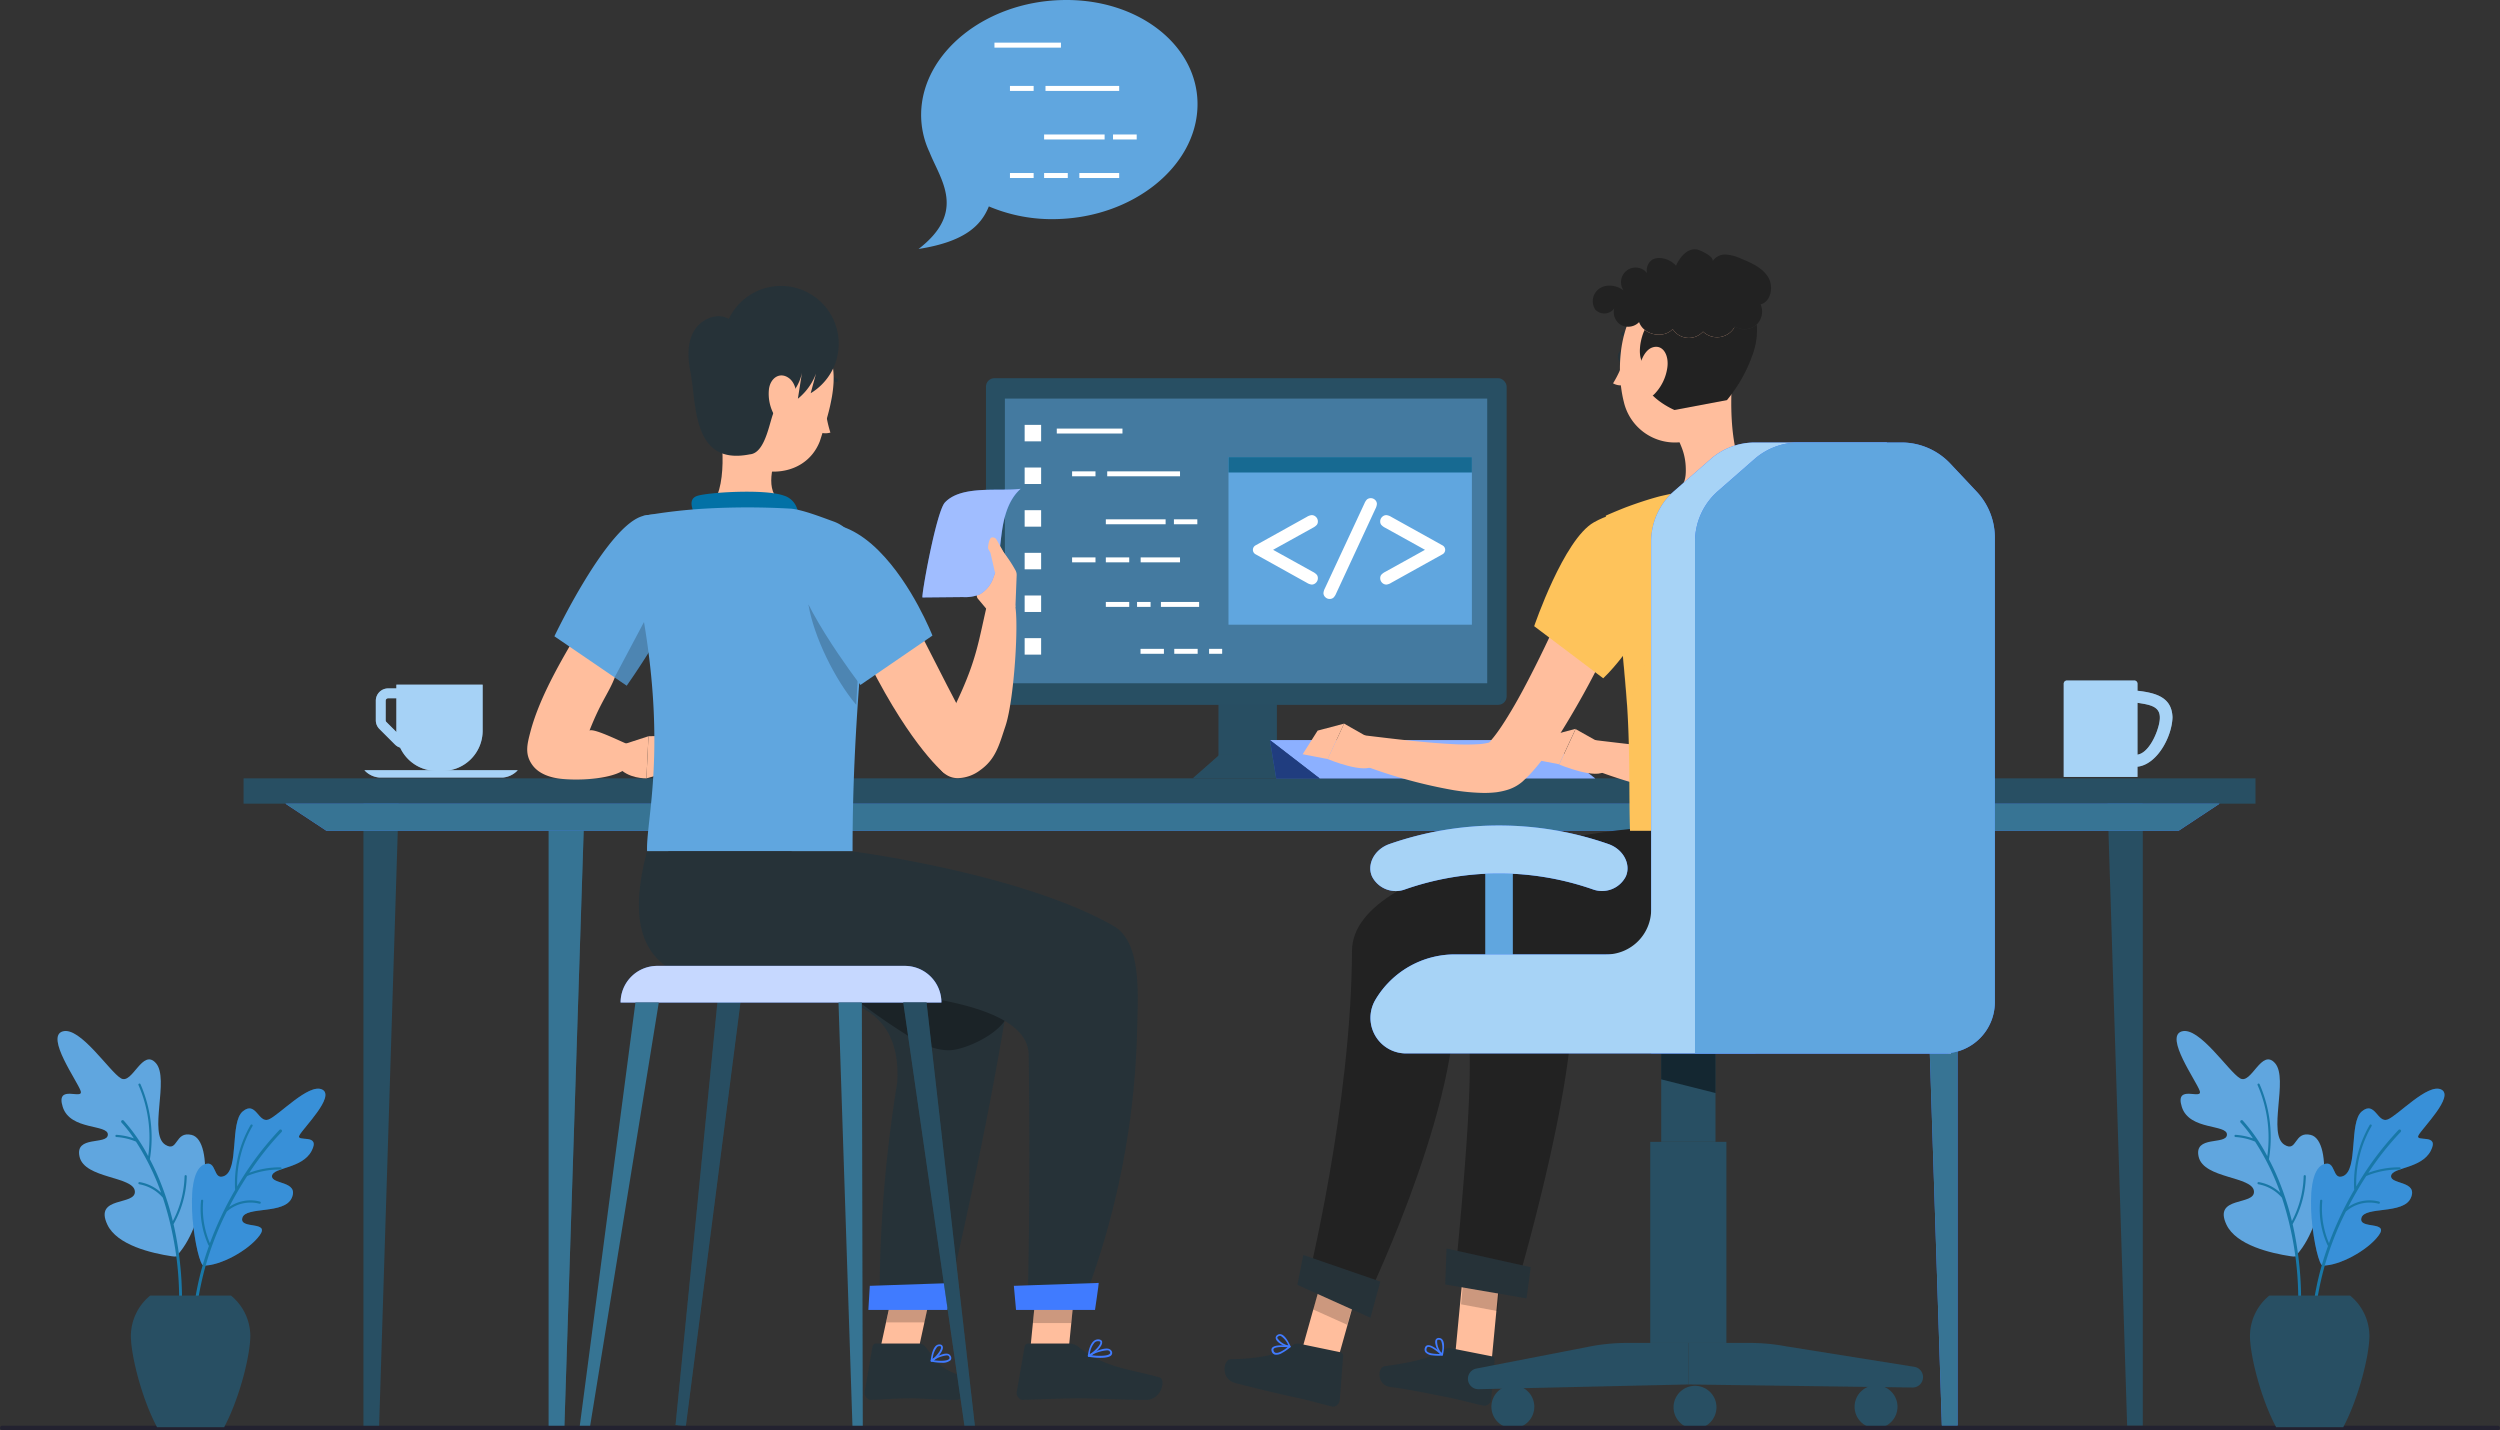 <svg xmlns="http://www.w3.org/2000/svg" width="571" height="326.631" viewBox="0 0 571 326.631">
  <rect x="0" y="0" width="571" height="326.631" fill="#333333" stroke="none"/>
  <g id="IT_Service_Cambodia_ic_11" transform="translate(-196 -5393.613)">
    <g id="Hire_BlackBerry_about" transform="translate(-15 1979.244)">
      <g id="Group_302772" data-name="Group 302772" transform="translate(217.722 3278.14)">
        <g id="Background_Complete" data-name="Background Complete" transform="translate(336.54 448.113)">
          <g id="Group_302637" data-name="Group 302637" transform="translate(0 0)">
            <rect id="Rectangle_162676" data-name="Rectangle 162676" width="31.486" height="0.282" transform="translate(0 0)" fill="#e0e0e0"/>
          </g>
        </g>
        <g id="Desk" transform="translate(48.912 314.006)">
          <g id="Group_302674" data-name="Group 302674">
            <g id="Group">
              <rect id="Rectangle_162710" data-name="Rectangle 162710" width="459.522" height="5.782" fill="#284f63"/>
              <path id="Path_134698" data-name="Path 134698" d="M70.839,276.8V420.614h3.585L78.933,276.8Z" transform="translate(-43.468 -272.652)" fill="#284f63"/>
              <g id="Group_302671" data-name="Group 302671" transform="translate(69.691 8.658)">
                <path id="Path_134699" data-name="Path 134699" d="M108.379,280.8V420.1h3.585l4.509-139.3Z" transform="translate(-108.379 -280.8)" fill="#377494"/>
                <path id="Path_134700" data-name="Path 134700" d="M108.379,280.8V420.1h3.585l4.509-139.3Z" transform="translate(-108.379 -280.8)" fill="#377494" opacity="0.5"/>
              </g>
              <path id="Path_134701" data-name="Path 134701" d="M432.259,276.8V420.508h-3.573L424.165,276.8Z" transform="translate(1.522 -272.652)" fill="#284f63"/>
              <g id="Group_302672" data-name="Group 302672" transform="translate(383.378 8.658)">
                <path id="Path_134702" data-name="Path 134702" d="M394.729,280.8V420h-3.585l-4.509-139.2Z" transform="translate(-386.635 -280.8)" fill="#407bff"/>
                <path id="Path_134703" data-name="Path 134703" d="M394.729,280.8V420h-3.585l-4.509-139.2Z" transform="translate(-386.635 -280.8)" fill="#377494"/>
              </g>
              <g id="Group_302673" data-name="Group 302673" transform="translate(9.56 5.782)">
                <path id="Path_134704" data-name="Path 134704" d="M487.434,284.437H64.4l-9.357-6.188H496.791Z" transform="translate(-55.039 -278.25)" fill="#407bff"/>
                <path id="Path_134705" data-name="Path 134705" d="M487.434,284.437H64.4l-9.357-6.188H496.791Z" transform="translate(-55.039 -278.25)" fill="#377494"/>
              </g>
            </g>
          </g>
        </g>
        <g id="Beverages" transform="translate(76.512 291.664)">
          <g id="Group_302676" data-name="Group 302676" transform="translate(0 0.944)">
            <path id="Path_134706" data-name="Path 134706" d="M73.35,257.808v4.46a2.8,2.8,0,0,0,.823,1.991l3.578,3.577a2.777,2.777,0,0,0,1.158.685,9.171,9.171,0,0,0,8.32,5.318h1.339a9.18,9.18,0,0,0,9.181-9.18v-10.52h-19.7v.853H76.165A2.819,2.819,0,0,0,73.35,257.808Zm2.255,0a.562.562,0,0,1,.56-.561h1.883v7.412c0,.1.012.2.016.3l-2.3-2.294a.571.571,0,0,1-.163-.4Z" transform="translate(-70.748 -254.139)" fill="#a7d3f6"/>
            <path id="Path_134707" data-name="Path 134707" d="M73.35,257.808v4.46a2.8,2.8,0,0,0,.823,1.991l3.578,3.577a2.777,2.777,0,0,0,1.158.685,9.171,9.171,0,0,0,8.32,5.318h1.339a9.18,9.18,0,0,0,9.181-9.18v-10.52h-19.7v.853H76.165A2.819,2.819,0,0,0,73.35,257.808Zm2.255,0a.562.562,0,0,1,.56-.561h1.883v7.412c0,.1.012.2.016.3l-2.3-2.294a.571.571,0,0,1-.163-.4Z" transform="translate(-70.748 -254.139)" fill="#a7d3f6" opacity="0.5"/>
            <g id="Group_302675" data-name="Group 302675" transform="translate(0 19.539)">
              <path id="Path_134708" data-name="Path 134708" d="M102.719,273.139H74.379a5.2,5.2,0,0,1-3.337-1.668h35.014A5.2,5.2,0,0,1,102.719,273.139Z" transform="translate(-71.042 -271.471)" fill="#a7d3f6"/>
              <path id="Path_134709" data-name="Path 134709" d="M102.719,273.139H74.379a5.2,5.2,0,0,1-3.337-1.668h35.014A5.2,5.2,0,0,1,102.719,273.139Z" transform="translate(-71.042 -271.471)" fill="#a7d3f6" opacity="0.5"/>
            </g>
          </g>
          <g id="Group_302680" data-name="Group 302680" transform="translate(388.122)">
            <g id="Group_302678" data-name="Group 302678">
              <g id="Group_302677" data-name="Group 302677">
                <path id="Path_134710" data-name="Path 134710" d="M440.17,261.71c-.148-4.474-3.553-5.571-8-6.076V254a.711.711,0,0,0-.724-.7H416.08a.726.726,0,0,0-.754.694v21.32h16.842v-2.33C436.625,272.487,440.035,266.192,440.17,261.71Zm-8,8.52V258.391c3.269.483,5.528.929,5.047,4.2C436.83,265.2,434.779,269.844,432.168,270.23Z" transform="translate(-415.326 -253.302)" fill="#a7d3f6"/>
              </g>
            </g>
            <g id="Group_302679" data-name="Group 302679" opacity="0.5">
              <path id="Path_134711" data-name="Path 134711" d="M440.17,261.71c-.148-4.474-3.553-5.571-8-6.076V254a.711.711,0,0,0-.724-.7H416.08a.726.726,0,0,0-.754.694v21.32h16.842v-2.33C436.625,272.487,440.035,266.192,440.17,261.71Zm-8,8.52V258.391c3.269.483,5.528.929,5.047,4.2C436.83,265.2,434.779,269.844,432.168,270.23Z" transform="translate(-415.326 -253.302)" fill="#a7d3f6"/>
            </g>
          </g>
        </g>
        <g id="PC" transform="translate(218.472 222.606)">
          <g id="Group_302708" data-name="Group 302708">
            <g id="Group_302683" data-name="Group 302683" transform="translate(47.25 63.905)">
              <g id="Group_302681" data-name="Group 302681" transform="translate(5.889)">
                <rect id="Rectangle_162711" data-name="Rectangle 162711" width="13.291" height="27.001" fill="#284f63"/>
                <rect id="Rectangle_162712" data-name="Rectangle 162712" width="13.291" height="27.001" fill="#284f63" opacity="0.5"/>
              </g>
              <g id="Group_302682" data-name="Group 302682" transform="translate(0 22.079)">
                <path id="Path_134712" data-name="Path 134712" d="M264.062,273.723H238.881l6.142-5.407h12.9Z" transform="translate(-238.881 -268.316)" fill="#284f63"/>
                <path id="Path_134713" data-name="Path 134713" d="M264.062,273.723H238.881l6.142-5.407h12.9Z" transform="translate(-238.881 -268.316)" fill="#284f63" opacity="0.5"/>
              </g>
            </g>
            <g id="Group_302687" data-name="Group 302687" transform="translate(64.846 82.648)">
              <g id="Group_302685" data-name="Group 302685">
                <g id="Group_302684" data-name="Group 302684">
                  <path id="Path_134714" data-name="Path 134714" d="M317.439,265.357h-62.95l11.375,8.775H328.8Z" transform="translate(-254.489 -265.357)" fill="#407bff"/>
                  <path id="Path_134715" data-name="Path 134715" d="M317.439,265.357h-62.95l11.375,8.775H328.8Z" transform="translate(-254.489 -265.357)" fill="#fff" opacity="0.4"/>
                </g>
              </g>
              <g id="Group_302686" data-name="Group 302686">
                <path id="Path_134716" data-name="Path 134716" d="M255.944,274.132l-1.454-8.775,11.375,8.775Z" transform="translate(-254.489 -265.357)" fill="#407bff"/>
                <path id="Path_134717" data-name="Path 134717" d="M255.944,274.132l-1.454-8.775,11.375,8.775Z" transform="translate(-254.489 -265.357)" opacity="0.5"/>
              </g>
            </g>
            <g id="Group_302688" data-name="Group 302688">
              <rect id="Rectangle_162713" data-name="Rectangle 162713" width="118.924" height="74.608" rx="1.928" fill="#284f63"/>
              <rect id="Rectangle_162714" data-name="Rectangle 162714" width="110.164" height="65.018" transform="translate(4.32 4.661)" fill="#60a6df" opacity="0.5"/>
            </g>
            <g id="Group_302691" data-name="Group 302691" transform="translate(55.394 18.035)">
              <g id="Group_302689" data-name="Group 302689">
                <rect id="Rectangle_162715" data-name="Rectangle 162715" width="55.59" height="38.27" fill="#60a6df"/>
                <rect id="Rectangle_162716" data-name="Rectangle 162716" width="55.59" height="3.506" fill="#176a92"/>
              </g>
              <g id="Group_302690" data-name="Group 302690" transform="translate(5.574 9.367)">
                <path id="Path_134718" data-name="Path 134718" d="M255.661,227.712l9.089,5.037a3.023,3.023,0,0,1,.91.684,1.24,1.24,0,0,1,.225.767,1.406,1.406,0,0,1-.424,1.02,1.34,1.34,0,0,1-.985.431,2.632,2.632,0,0,1-1.108-.41l-11.725-6.52a1.153,1.153,0,0,1,0-2.016l11.725-6.519a2.7,2.7,0,0,1,1.095-.4,1.367,1.367,0,0,1,1,.425,1.381,1.381,0,0,1,.424,1.012,1.24,1.24,0,0,1-.225.767,3,3,0,0,1-.91.684Z" transform="translate(-251.049 -215.913)" fill="#fff"/>
                <path id="Path_134719" data-name="Path 134719" d="M277.225,218.76l-8.992,19.381a2.824,2.824,0,0,1-.617.945,1.327,1.327,0,0,1-.862.287,1.364,1.364,0,0,1-.992-.411,1.269,1.269,0,0,1-.417-.93,2.9,2.9,0,0,1,.328-1.081l9.02-19.368a3,3,0,0,1,.6-.945,1.418,1.418,0,0,1,1.848.117,1.258,1.258,0,0,1,.411.923A2.876,2.876,0,0,1,277.225,218.76Z" transform="translate(-249.229 -216.351)" fill="#fff"/>
                <path id="Path_134720" data-name="Path 134720" d="M287.069,227.712l-9.089-5.037a2.987,2.987,0,0,1-.91-.684,1.24,1.24,0,0,1-.227-.767,1.382,1.382,0,0,1,.425-1.012,1.365,1.365,0,0,1,1-.425,2.706,2.706,0,0,1,1.095.4l11.725,6.519a1.153,1.153,0,0,1,0,2.016l-11.725,6.52a2.641,2.641,0,0,1-1.095.41,1.371,1.371,0,0,1-1.009-.434,1.44,1.44,0,0,1-.415-1.018,1.247,1.247,0,0,1,.227-.766,3.006,3.006,0,0,1,.91-.684Z" transform="translate(-247.765 -215.913)" fill="#fff"/>
              </g>
            </g>
            <g id="Group_302707" data-name="Group 302707" transform="translate(8.836 10.664)">
              <g id="Group_302692" data-name="Group 302692">
                <rect id="Rectangle_162717" data-name="Rectangle 162717" width="3.763" height="3.763" fill="#fff"/>
                <rect id="Rectangle_162718" data-name="Rectangle 162718" width="3.763" height="3.763" transform="translate(0 9.742)" fill="#fff"/>
                <rect id="Rectangle_162719" data-name="Rectangle 162719" width="3.763" height="3.763" transform="translate(0 19.485)" fill="#fff"/>
                <rect id="Rectangle_162720" data-name="Rectangle 162720" width="3.763" height="3.763" transform="translate(0 29.227)" fill="#fff"/>
                <rect id="Rectangle_162721" data-name="Rectangle 162721" width="3.763" height="3.763" transform="translate(0 38.97)" fill="#fff"/>
                <rect id="Rectangle_162722" data-name="Rectangle 162722" width="3.763" height="3.763" transform="translate(0 48.712)" fill="#fff"/>
              </g>
              <g id="Group_302693" data-name="Group 302693" transform="translate(7.339 0.848)">
                <rect id="Rectangle_162723" data-name="Rectangle 162723" width="15.002" height="1.127" fill="#fff"/>
              </g>
              <g id="Group_302694" data-name="Group 302694" transform="translate(10.836 10.616)">
                <rect id="Rectangle_162724" data-name="Rectangle 162724" width="5.344" height="1.127" fill="#fff"/>
              </g>
              <g id="Group_302695" data-name="Group 302695" transform="translate(34.094 21.573)">
                <rect id="Rectangle_162725" data-name="Rectangle 162725" width="5.344" height="1.127" fill="#fff"/>
              </g>
              <g id="Group_302696" data-name="Group 302696" transform="translate(10.836 30.27)">
                <rect id="Rectangle_162726" data-name="Rectangle 162726" width="5.344" height="1.127" fill="#fff"/>
              </g>
              <g id="Group_302697" data-name="Group 302697" transform="translate(18.542 30.27)">
                <rect id="Rectangle_162727" data-name="Rectangle 162727" width="5.344" height="1.127" fill="#fff"/>
              </g>
              <g id="Group_302698" data-name="Group 302698" transform="translate(18.542 21.573)">
                <rect id="Rectangle_162728" data-name="Rectangle 162728" width="13.655" height="1.127" fill="#fff"/>
              </g>
              <g id="Group_302699" data-name="Group 302699" transform="translate(26.496 30.27)">
                <rect id="Rectangle_162729" data-name="Rectangle 162729" width="8.99" height="1.127" fill="#fff"/>
              </g>
              <g id="Group_302700" data-name="Group 302700" transform="translate(26.465 51.157)">
                <rect id="Rectangle_162730" data-name="Rectangle 162730" width="5.344" height="1.127" fill="#fff"/>
              </g>
              <g id="Group_302701" data-name="Group 302701" transform="translate(34.171 51.157)">
                <rect id="Rectangle_162731" data-name="Rectangle 162731" width="5.344" height="1.127" fill="#fff"/>
              </g>
              <g id="Group_302702" data-name="Group 302702" transform="translate(42.126 51.157)">
                <rect id="Rectangle_162732" data-name="Rectangle 162732" width="2.986" height="1.127" fill="#fff"/>
              </g>
              <g id="Group_302703" data-name="Group 302703" transform="translate(18.858 10.616)">
                <rect id="Rectangle_162733" data-name="Rectangle 162733" width="16.628" height="1.127" fill="#fff"/>
              </g>
              <g id="Group_302704" data-name="Group 302704" transform="translate(18.542 40.445)">
                <rect id="Rectangle_162734" data-name="Rectangle 162734" width="5.344" height="1.127" fill="#fff"/>
              </g>
              <g id="Group_302705" data-name="Group 302705" transform="translate(25.672 40.445)">
                <rect id="Rectangle_162735" data-name="Rectangle 162735" width="3.089" height="1.127" fill="#fff"/>
              </g>
              <g id="Group_302706" data-name="Group 302706" transform="translate(31.123 40.445)">
                <rect id="Rectangle_162736" data-name="Rectangle 162736" width="8.726" height="1.127" fill="#fff"/>
              </g>
            </g>
          </g>
        </g>
        <g id="Speech_Code" data-name="Speech Code" transform="translate(203.077 136.229)">
          <g id="Group_302720" data-name="Group 302720" transform="translate(0 0)">
            <g id="Group_302710" data-name="Group 302710">
              <g id="Group_302709" data-name="Group 302709">
                <path id="Path_134721" data-name="Path 134721" d="M249.309,167.493c-.278,13.807-14.628,25.38-32.048,25.841a36.975,36.975,0,0,1-15.61-2.891c-1.749,4.337-5.451,8.057-16.053,9.722,11.063-8.545,5.011-15.773,2.49-22.133h0a19.933,19.933,0,0,1-1.9-8.876c.278-13.814,14.626-25.38,32.048-25.841C235.665,142.816,249.587,153.687,249.309,167.493Z" transform="translate(-185.598 -143.299)" fill="#60a6df"/>
              </g>
            </g>
            <g id="Group_302719" data-name="Group 302719" transform="translate(17.335 9.739)">
              <g id="Group_302711" data-name="Group 302711">
                <rect id="Rectangle_162737" data-name="Rectangle 162737" width="15.184" height="1.141" fill="#fff"/>
              </g>
              <g id="Group_302712" data-name="Group 302712" transform="translate(3.539 9.886)">
                <rect id="Rectangle_162738" data-name="Rectangle 162738" width="5.409" height="1.141" fill="#fff"/>
              </g>
              <g id="Group_302713" data-name="Group 302713" transform="translate(27.079 20.976)">
                <rect id="Rectangle_162739" data-name="Rectangle 162739" width="5.409" height="1.141" fill="#fff"/>
              </g>
              <g id="Group_302714" data-name="Group 302714" transform="translate(3.539 29.778)">
                <rect id="Rectangle_162740" data-name="Rectangle 162740" width="5.409" height="1.141" fill="#fff"/>
              </g>
              <g id="Group_302715" data-name="Group 302715" transform="translate(11.339 29.778)">
                <rect id="Rectangle_162741" data-name="Rectangle 162741" width="5.409" height="1.141" fill="#fff"/>
              </g>
              <g id="Group_302716" data-name="Group 302716" transform="translate(11.339 20.976)">
                <rect id="Rectangle_162742" data-name="Rectangle 162742" width="13.82" height="1.141" fill="#fff"/>
              </g>
              <g id="Group_302717" data-name="Group 302717" transform="translate(19.389 29.778)">
                <rect id="Rectangle_162743" data-name="Rectangle 162743" width="9.099" height="1.141" fill="#fff"/>
              </g>
              <g id="Group_302718" data-name="Group 302718" transform="translate(11.658 9.886)">
                <rect id="Rectangle_162744" data-name="Rectangle 162744" width="16.83" height="1.141" fill="#fff"/>
              </g>
            </g>
          </g>
        </g>
        <g id="Character_2" data-name="Character 2" transform="translate(272.964 193.174)">
          <g id="Group_302748" data-name="Group 302748">
            <g id="Group_302739" data-name="Group 302739">
              <g id="Group_302723" data-name="Group 302723" transform="translate(50.402 132.396)">
                <g id="Group_302722" data-name="Group 302722" transform="translate(2.1)">
                  <g id="Group_302721" data-name="Group 302721" transform="translate(0 97.281)">
                    <path id="Path_134722" data-name="Path 134722" d="M300.1,396.3l-8.218-2.457,1.916-20.145,8.218,2.458Z" transform="translate(-291.877 -369.16)" fill="#ffbe9d"/>
                    <path id="Path_134723" data-name="Path 134723" d="M302.517,372.118l-8.218-2.446-1.071,11.285,8.308,1.545Z" transform="translate(-291.705 -369.672)" opacity="0.2" style="isolation: isolate"/>
                  </g>
                  <path id="Path_134724" data-name="Path 134724" d="M348.74,283.379s-56.513,4.769-55.126,29.311c1.137,20.091,4.115,14.629-1.736,74.366l14.217.785s14.463-48.861,12.512-68.273c15.929,0,52.4,1.4,57.7-12.976a63.891,63.891,0,0,0,3.777-22.772Z" transform="translate(-291.877 -283.379)" fill="#222"/>
                </g>
                <path id="Path_134725" data-name="Path 134725" d="M308.592,379.768l-18.578-3.179.3-8.218,19.232,4.273Z" transform="translate(-290.014 -272.557)" fill="#263238"/>
              </g>
              <g id="Group_302725" data-name="Group 302725" transform="translate(35.383 248.643)">
                <path id="Path_134726" data-name="Path 134726" d="M292.965,388.574l9.492,1.878a.714.714,0,0,1,.541.8l-.789,8.975a1.585,1.585,0,0,1-1.736,1.478c-3.292-.719-4.847-1.251-9.019-2.078-2.57-.505-8.444-1.744-12.017-2.143s-3.145-4.58-1.6-4.793c6.944-.919,10.89-2.037,13.584-3.781A2.111,2.111,0,0,1,292.965,388.574Z" transform="translate(-276.692 -386.236)" fill="#263238"/>
                <g id="Group_302724" data-name="Group 302724" transform="translate(10.306)">
                  <path id="Path_134727" data-name="Path 134727" d="M287.542,390.275a10.769,10.769,0,0,0,2.255.068.179.179,0,0,0,.169-.124.214.214,0,0,0,0-.214c-.237-.237-2.367-2.255-3.461-2.029a.713.713,0,0,0-.552.473,1.13,1.13,0,0,0,.068,1.127A2.356,2.356,0,0,0,287.542,390.275Zm1.815-.3c-1.567,0-2.672-.18-3-.643a.712.712,0,0,1,0-.722.364.364,0,0,1,.259-.248C287.192,388.234,288.478,389.181,289.357,389.97Z" transform="translate(-285.833 -386.31)" fill="#407bff"/>
                  <path id="Path_134728" data-name="Path 134728" d="M289.534,390.529h.09a.222.222,0,0,0,.135-.147c0-.1.62-2.5-.1-3.461a.96.96,0,0,0-.789-.417.758.758,0,0,0-.812.474c-.349.891.62,2.863,1.375,3.506A.146.146,0,0,0,289.534,390.529Zm-.586-3.619a.6.6,0,0,1,.395.248,4.413,4.413,0,0,1,.1,2.773,4.049,4.049,0,0,1-1.015-2.807c0-.113.124-.237.417-.225Z" transform="translate(-285.56 -386.496)" fill="#407bff"/>
                </g>
              </g>
              <g id="Group_302728" data-name="Group 302728" transform="translate(16.258 132.396)">
                <g id="Group_302726" data-name="Group 302726" transform="translate(0 99.774)">
                  <path id="Path_134729" data-name="Path 134729" d="M267.551,399.106l-7.824-3.517,5.411-19.3,7.824,3.517Z" transform="translate(-259.727 -371.322)" fill="#ffbe9d"/>
                  <path id="Path_134730" data-name="Path 134730" d="M273.837,375.4l-7.824-3.517-2.785,9.954,7.824,3.517Z" transform="translate(-259.281 -371.883)" opacity="0.2" style="isolation: isolate"/>
                </g>
                <g id="Group_302727" data-name="Group 302727" transform="translate(0.38)">
                  <path id="Path_134731" data-name="Path 134731" d="M335.717,283.379c-.372,0-63.356,6.482-63.435,27.845-.135,35.331-10.225,75.831-10.225,75.831l12.448,6.167s21.676-43.905,21.349-71.446C313.181,316.8,358,325.158,363.3,310.8c4.34-11.747,2-27.417,2-27.417Z" transform="translate(-259.81 -283.379)" fill="#222"/>
                  <path id="Path_134732" data-name="Path 134732" d="M276.748,384.02l-16.684-7.508,1.342-6.832,17.6,6.076Z" transform="translate(-260.064 -272.39)" fill="#263238"/>
                </g>
              </g>
              <g id="Group_302730" data-name="Group 302730" transform="translate(0 247.768)">
                <path id="Path_134733" data-name="Path 134733" d="M262.341,387.658l9.515,1.976a.789.789,0,0,1,.53.878l-.744,9.866c-.127,1.071-.9,1.8-1.724,1.64h0c-3.292-.761-4.848-1.347-9.019-2.211-2.57-.526-9.571-2.225-13.1-3.148s-2.739-5.417-1.127-5.446c6.978-.1,11.5-1.243,14.182-3.19A1.909,1.909,0,0,1,262.341,387.658Z" transform="translate(-245.305 -385.476)" fill="#263238"/>
                <g id="Group_302729" data-name="Group 302729" transform="translate(10.708)">
                  <path id="Path_134734" data-name="Path 134734" d="M257.224,389.743a10.683,10.683,0,0,0,1.857-1.281.2.2,0,0,0,.065-.215.191.191,0,0,0-.165-.131c-.33-.052-3.241-.431-4,.41a.759.759,0,0,0-.152.71,1.129,1.129,0,0,0,.718.871A2.355,2.355,0,0,0,257.224,389.743Zm1.273-1.316c-1.225.961-2.251,1.428-2.79,1.261a.719.719,0,0,1-.431-.592.336.336,0,0,1,.071-.344C255.75,388.349,257.328,388.315,258.5,388.428Z" transform="translate(-254.803 -385.431)" fill="#407bff"/>
                  <path id="Path_134735" data-name="Path 134735" d="M258.971,388.751l.081-.06a.169.169,0,0,0,.021-.183c-.06-.081-.986-2.39-2.134-2.741a.977.977,0,0,0-.877.135.767.767,0,0,0-.371.87c.241.926,2.188,1.934,3.186,2A.227.227,0,0,0,258.971,388.751Zm-2.621-2.568a.587.587,0,0,1,.467-.047,4.5,4.5,0,0,1,1.738,2.179,4.021,4.021,0,0,1-2.489-1.661c-.066-.091-.039-.264.2-.427Z" transform="translate(-254.693 -385.719)" fill="#407bff"/>
                </g>
              </g>
              <g id="Group_302731" data-name="Group 302731" transform="translate(70.719 64.234)">
                <path id="Path_134736" data-name="Path 134736" d="M349.881,222.916c1.657,3.562,3.021,6.989,4.385,10.552s2.57,7.125,3.686,10.777,2.086,7.4,2.863,11.273a58.806,58.806,0,0,1,1.263,12.254,25.255,25.255,0,0,1-1.071,7.136,16.033,16.033,0,0,1-1.883,4.013,12.81,12.81,0,0,1-1.612,1.962l-.485.473c-.271.225-.564.473-.845.665a9,9,0,0,1-1.511.834,11.9,11.9,0,0,1-2.435.778,15.892,15.892,0,0,1-2,.293,27.362,27.362,0,0,1-3.438,0,48.275,48.275,0,0,1-6.065-.676,114.891,114.891,0,0,1-21.882-6.268l1.635-6.212c7.159.857,14.464,1.77,21.352,2.086,1.714,0,3.382.079,4.938,0a14.593,14.593,0,0,0,2.063-.259c.564-.1,1.048-.3.879-.293a1.311,1.311,0,0,0-.316.158,1.891,1.891,0,0,0-.316.237h0a1.756,1.756,0,0,0,.1-.192,5.251,5.251,0,0,0,.338-1,15.809,15.809,0,0,0,.3-3.765,49.9,49.9,0,0,0-1.432-9.571c-.767-3.382-1.759-6.674-2.841-10.022s-2.255-6.7-3.54-10.033-2.638-6.685-3.968-9.83Z" transform="translate(-306.659 -222.916)" fill="#ffbe9d"/>
                <path id="Path_134737" data-name="Path 134737" d="M324.335,267.341l-7.474-4.2-3.754,8.094s8.737,3.641,10.574,1.364Z" transform="translate(-307.391 -217.795)" fill="#ffbe9d"/>
                <path id="Path_134738" data-name="Path 134738" d="M311.453,264.676l-3.416,5.411,5.716,1.094,3.754-8.094Z" transform="translate(-308.037 -217.801)" fill="#ffbe9d"/>
              </g>
              <g id="Group_302733" data-name="Group 302733" transform="translate(17.836 65.703)">
                <path id="Path_134739" data-name="Path 134739" d="M338.436,229.179c-1.432,3.6-2.931,7.035-4.509,10.518s-3.157,6.911-4.825,10.338a198.351,198.351,0,0,1-11.273,20.292c-1.127,1.668-2.255,3.326-3.517,4.983-.631.834-1.33,1.657-2.074,2.5-.406.428-.733.823-1.206,1.263l-.676.654-.383.361a9.577,9.577,0,0,1-3.7,1.962,16.472,16.472,0,0,1-2.187.462,22.835,22.835,0,0,1-3.63.147,46.968,46.968,0,0,1-6.245-.62,114.7,114.7,0,0,1-22.344-6.336l1.646-6.223c7.294.879,14.745,1.815,21.758,2.108a47.9,47.9,0,0,0,4.96-.068,12.553,12.553,0,0,0,1.973-.316,2.6,2.6,0,0,0,.609-.225c.068,0,0-.079-.3.113a1.447,1.447,0,0,0-.3.225s.079-.1.113-.135l.316-.349c.2-.2.451-.541.688-.812.462-.586.936-1.217,1.409-1.905.936-1.342,1.849-2.83,2.751-4.34,1.8-3.021,3.483-6.234,5.129-9.481s3.224-6.561,4.78-9.9c3.1-6.651,6.133-13.472,9.019-20.179Z" transform="translate(-259.76 -224.219)" fill="#ffbe9d"/>
                <g id="Group_302732" data-name="Group 302732" transform="translate(0 42.624)">
                  <path id="Path_134740" data-name="Path 134740" d="M277.436,266.289l-7.485-4.26-3.754,8.094s8.737,3.652,10.586,1.375Z" transform="translate(-260.481 -262.028)" fill="#ffbe9d"/>
                  <path id="Path_134741" data-name="Path 134741" d="M264.554,263.629l-3.427,5.4,5.716,1.094,3.754-8.094Z" transform="translate(-261.127 -262.029)" fill="#ffbe9d"/>
                </g>
              </g>
              <g id="Group_302735" data-name="Group 302735" transform="translate(88.734 7.692)">
                <path id="Path_134742" data-name="Path 134742" d="M349.949,193.139l-4.78,5.535-7.295,7.546c.15.371.352.855.558,1.366a13.558,13.558,0,0,1,.973,4.365c.159,3.025-.131,5.583-4.9,7.634,0,0-5.005,6.539,6.9,4.724s13.7-7.993,13.7-7.993C349.825,212.563,349.532,200.083,349.949,193.139Z" transform="translate(-322.815 -170.166)" fill="#ffbe9d"/>
                <g id="Group_302734" data-name="Group 302734">
                  <path id="Path_134743" data-name="Path 134743" d="M326.757,187.747c0,.744-.372,1.375-.868,1.4s-.891-.564-.9-1.308.383-1.375.868-1.4S326.746,187,326.757,187.747Z" transform="translate(-323.894 -171.019)" fill="#263238"/>
                  <path id="Path_134744" data-name="Path 134744" d="M329.164,185.457a.433.433,0,0,1-.361-.2,3.661,3.661,0,0,0-2.728-1.736.452.452,0,0,1-.428-.451.438.438,0,0,1,.451-.428h0a4.509,4.509,0,0,1,3.45,2.142.451.451,0,0,1-.135.609A.494.494,0,0,1,329.164,185.457Z" transform="translate(-323.809 -171.503)" fill="#263238"/>
                  <path id="Path_134745" data-name="Path 134745" d="M326.61,187.969a23.911,23.911,0,0,1-2.593,5.772,3.609,3.609,0,0,0,3.066.225Z" transform="translate(-324.017 -170.824)" fill="#ffbe9d"/>
                  <path id="Path_134746" data-name="Path 134746" d="M351.651,185.734c-.44,9.2-.237,14.655-4.8,19.525a11.983,11.983,0,0,1-20.54-5.31c-2.074-8.151-.992-21.825,7.891-25.929a12.108,12.108,0,0,1,17.451,11.713Z" transform="translate(-323.84 -172.76)" fill="#ffbe9d"/>
                </g>
              </g>
              <g id="Group_302737" data-name="Group 302737" transform="translate(84.073)">
                <g id="Group_302736" data-name="Group 302736" transform="translate(10.788 17.15)">
                  <path id="Path_134747" data-name="Path 134747" d="M355.311,187.734a34.069,34.069,0,0,1-5.975,10.71L337.364,200.7s-9.458-3.957-6.933-10.473c-1.6-1.353-1-5.535.124-7.835,1.8,1.443,4.769,1.567,6.392-.169a4.38,4.38,0,0,0,6.933.575,4.621,4.621,0,0,0,7.283-1.172,4.139,4.139,0,0,0,4.825-.316c.056-.056.113-.1.169-.158A16.456,16.456,0,0,1,355.311,187.734Z" transform="translate(-329.452 -181.15)" fill="#222"/>
                  <path id="Path_134748" data-name="Path 134748" d="M355.311,187.734a34.069,34.069,0,0,1-5.975,10.71L337.364,200.7s-9.458-3.957-6.933-10.473c-1.6-1.353-1-5.535.124-7.835,1.8,1.443,4.769,1.567,6.392-.169a4.38,4.38,0,0,0,6.933.575,4.621,4.621,0,0,0,7.283-1.172,4.139,4.139,0,0,0,4.825-.316c.056-.056.113-.1.169-.158A16.456,16.456,0,0,1,355.311,187.734Z" transform="translate(-329.452 -181.15)" fill="#222" opacity="0.1"/>
                </g>
                <path id="Path_134749" data-name="Path 134749" d="M358.254,178.521a4.159,4.159,0,0,1-.879,4.566c-.056.056-.113.1-.169.158a4.139,4.139,0,0,1-4.825.316,4.621,4.621,0,0,1-7.283,1.172,4.38,4.38,0,0,1-6.933-.575c-1.623,1.736-4.588,1.612-6.392.169a3.894,3.894,0,0,1-1.127-1.4,2.628,2.628,0,0,1-.158-.372,2.671,2.671,0,0,1-.316.3,3.479,3.479,0,0,1-4.013.237,3.42,3.42,0,0,1-1.443-3.033,3.118,3.118,0,0,1,.124-.721,1.951,1.951,0,0,1-.338.462,2.815,2.815,0,0,1-4.013-.1,3.488,3.488,0,0,1,1.116-4.915,4.147,4.147,0,0,1,2.119-.564,5.43,5.43,0,0,1,3.235,1.116,3.333,3.333,0,0,1,5.344-3.979,2.942,2.942,0,0,1,1.206-3.055c1.556-.9,4.149-.124,5.411,1.387,0,0,1.736-4.194,4.735-3.72.654.09,3.732,1.454,3.653,2.559a.466.466,0,0,1-.056.214,1.782,1.782,0,0,1,.147-.248,3.34,3.34,0,0,1,2.886-1.364,9.686,9.686,0,0,1,3.472.924c2.334.958,4.814,2.029,6.167,4.16S360.678,177.845,358.254,178.521Z" transform="translate(-319.882 -165.937)" fill="#222"/>
                <path id="Path_134750" data-name="Path 134750" d="M335.772,190.5a10.8,10.8,0,0,1-2.976,6.019c-2.04,1.951-3.777,0-3.8-2.965,0-2.683,1-6.932,3.382-7.721S336.212,187.583,335.772,190.5Z" transform="translate(-318.722 -163.422)" fill="#ffbe9d"/>
              </g>
              <g id="Group_302738" data-name="Group 302738" transform="translate(87.077 52.536)">
                <path id="Path_134751" data-name="Path 134751" d="M372.646,217.048c-.845-2.255-4.791-4.509-7.215-4.509h-1.6a87.573,87.573,0,0,0-9.661.62A171.931,171.931,0,0,0,335,216.383c-2.909.765-5.716,1.736-7.948,2.57-2.841,1.127-4.509,1.883-4.509,1.883s3.114,20.725,4.724,41.312c.9,11.456.525,22.833.812,30.657h48.092c1.657-9.4,1.4-17.6,1.531-34.58C377.784,248.034,376.129,226.326,372.646,217.048Z" transform="translate(-322.547 -212.539)" fill="#fec35b"/>
                <path id="Path_134752" data-name="Path 134752" d="M325.815,248.3c.361,4.318.733,8.85,1.127,13.381,5.637-8.23,8.759-30.743,8.759-30.743Z" transform="translate(-322.131 -210.196)" fill="#fec35b" opacity="0.2" style="isolation: isolate"/>
              </g>
              <path id="Path_134753" data-name="Path 134753" d="M321.677,221.5c-6.888,3.878-13.64,23.724-13.64,23.724l15.77,11.9c6.02-5.693,14.824-19.818,15.783-25.466C341.134,222.984,332.713,215.318,321.677,221.5Z" transform="translate(-237.317 -159.148)" fill="#fec35b"/>
            </g>
            <g id="Group_302747" data-name="Group 302747" transform="translate(33.292 44.122)">
              <g id="Group_302740" data-name="Group 302740" transform="translate(27.65 215.331)">
                <path id="Path_134754" data-name="Path 134754" d="M309.171,400.989a4.9,4.9,0,1,1-4.9-4.9,4.9,4.9,0,0,1,4.9,4.9Z" transform="translate(-299.363 -396.085)" fill="#284f63"/>
                <path id="Path_134755" data-name="Path 134755" d="M372.953,400.989a4.9,4.9,0,1,0,4.9-4.9,4.9,4.9,0,0,0-4.9,4.9Z" transform="translate(-289.993 -396.085)" fill="#284f63"/>
                <path id="Path_134756" data-name="Path 134756" d="M336.274,399.6a4.9,4.9,0,1,0,4.9-4.9,4.9,4.9,0,0,0-4.9,4.9Z" transform="translate(-294.663 -394.577)" fill="#284f63"/>
              </g>
              <g id="Group_302741" data-name="Group 302741" transform="translate(22.297 205.661)">
                <path id="Path_134757" data-name="Path 134757" d="M344.959,394.746v-9.481H330.913a44.855,44.855,0,0,0-8.218.767l-26.155,5.083a2.379,2.379,0,0,0,.53,4.713Z" transform="translate(-294.615 -385.265)" fill="#284f63"/>
                <path id="Path_134758" data-name="Path 134758" d="M339.273,394.746v-9.481h14.058a44.662,44.662,0,0,1,8.218.767l29.4,4.7a2.379,2.379,0,0,1-.53,4.713Z" transform="translate(-288.928 -385.265)" fill="#284f63"/>
              </g>
              <g id="Group_302742" data-name="Group 302742" transform="translate(63.938 139.53)">
                <rect id="Rectangle_162745" data-name="Rectangle 162745" width="17.395" height="45.929" transform="translate(0 20.202)" fill="#284f63"/>
                <rect id="Rectangle_162746" data-name="Rectangle 162746" width="12.401" height="20.19" transform="translate(2.503)" fill="#284f63"/>
                <path id="Path_134759" data-name="Path 134759" d="M333.773,334.775l12.4,3.123v-9.052h-12.4Z" transform="translate(-331.27 -328.846)" opacity="0.5" style="isolation: isolate"/>
              </g>
              <g id="Group_302746" data-name="Group 302746">
                <g id="Group_302744" data-name="Group 302744" transform="translate(0.034)">
                  <rect id="Rectangle_162747" data-name="Rectangle 162747" width="6.302" height="26.887" transform="translate(26.217 93.851)" fill="#60a6df"/>
                  <path id="Path_134760" data-name="Path 134760" d="M331.739,344.6V227.721a15.351,15.351,0,0,1,5.239-11.551l8.331-7.294a15.357,15.357,0,0,1,10.112-3.8h30.1l14.706,15.648V344.6Z" transform="translate(-267.625 -205.075)" fill="#407bff"/>
                  <path id="Path_134761" data-name="Path 134761" d="M294.174,308.785h68.654V331.4H282.991A8.115,8.115,0,0,1,276,319.146h0A21.1,21.1,0,0,1,294.174,308.785Z" transform="translate(-274.867 -191.869)" fill="#407bff"/>
                  <path id="Path_134762" data-name="Path 134762" d="M407.467,220.727V344.61H282.987A8.125,8.125,0,0,1,276,332.356,21.088,21.088,0,0,1,294.136,322h34.579a10.266,10.266,0,0,0,10.267-10.267V227.717a15.315,15.315,0,0,1,5.242-11.544l8.331-7.294a15.306,15.306,0,0,1,10.112-3.8h30.088Z" transform="translate(-274.867 -205.074)" fill="#a7d3f6"/>
                  <g id="Group_302743" data-name="Group 302743" transform="translate(74.13)">
                    <path id="Path_134763" data-name="Path 134763" d="M340.624,344.6V227.721a15.348,15.348,0,0,1,5.24-11.551l8.331-7.294a15.355,15.355,0,0,1,10.112-3.8h23.456a15.35,15.35,0,0,1,11.185,4.839l5.994,6.377a15.351,15.351,0,0,1,4.165,10.514V332.9a11.7,11.7,0,0,1-11.7,11.7Z" transform="translate(-340.624 -205.075)" fill="#407bff"/>
                    <path id="Path_134764" data-name="Path 134764" d="M340.624,344.6V227.721a15.348,15.348,0,0,1,5.24-11.551l8.331-7.294a15.355,15.355,0,0,1,10.112-3.8h23.456a15.35,15.35,0,0,1,11.185,4.839l5.994,6.377a15.351,15.351,0,0,1,4.165,10.514V332.9a11.7,11.7,0,0,1-11.7,11.7Z" transform="translate(-340.624 -205.075)" fill="#60a6df"/>
                  </g>
                </g>
                <g id="Group_302745" data-name="Group 302745" transform="translate(0 87.475)">
                  <path id="Path_134765" data-name="Path 134765" d="M325.641,297.252a65,65,0,0,0-42.839,0,6.088,6.088,0,0,1-7.542-2.874h0c-1.285-2.717.44-6.235,3.934-7.464a75.839,75.839,0,0,1,50.031,0c3.495,1.218,5.22,4.747,3.934,7.464h0A6.1,6.1,0,0,1,325.641,297.252Z" transform="translate(-274.837 -282.67)" fill="#407bff"/>
                  <path id="Path_134766" data-name="Path 134766" d="M325.641,297.252a65,65,0,0,0-42.839,0,6.088,6.088,0,0,1-7.542-2.874h0c-1.285-2.717.44-6.235,3.934-7.464a75.839,75.839,0,0,1,50.031,0c3.495,1.218,5.22,4.747,3.934,7.464h0A6.1,6.1,0,0,1,325.641,297.252Z" transform="translate(-274.837 -282.67)" fill="#a7d3f6"/>
                </g>
              </g>
            </g>
          </g>
        </g>
        <g id="Character_1" data-name="Character 1" transform="translate(113.696 201.547)">
          <g id="Group_302770" data-name="Group 302770" transform="translate(0 0)">
            <g id="_Group_" data-name="&lt;Group&gt;">
              <g id="Group_302750" data-name="Group 302750" transform="translate(36.835)">
                <g id="Group_302749" data-name="Group 302749" transform="translate(4.635 7.983)">
                  <path id="Path_134767" data-name="Path 134767" d="M164.5,196.5c-.237.665-.068,1.33.372,1.477s.981-.259,1.206-.924.068-1.341-.361-1.488S164.741,195.828,164.5,196.5Z" transform="translate(-137.809 -178.523)" fill="#263238"/>
                  <path id="Path_134768" data-name="Path 134768" d="M164.628,197.005a25.4,25.4,0,0,0,1.206,6.832,4.093,4.093,0,0,1-3.382-.519Z" transform="translate(-138.057 -178.336)" fill="#ffbe9d"/>
                  <path id="Path_134769" data-name="Path 134769" d="M163.561,192.488a.408.408,0,0,0,.259,0,3.292,3.292,0,0,1,2.965.451.417.417,0,0,0,.541-.631,4.136,4.136,0,0,0-3.743-.62.417.417,0,0,0,0,.789Z" transform="translate(-137.948 -179.039)" fill="#263238"/>
                  <path id="Path_134770" data-name="Path 134770" d="M142.785,198.575c1.263,6.415,2.514,18.173-1.973,22.456,0,0,1.759,6.5,13.686,6.5,13.111,0,6.268-6.5,6.268-6.5-7.159-1.714-6.006-7.023-4.755-12.006Z" transform="translate(-140.812 -178.136)" fill="#ffbe9d"/>
                  <path id="Path_134771" data-name="Path 134771" d="M145.469,189.249c-2.345,8.387-4.149,13.178-1.465,18.826,4.025,8.511,18.088,9.615,21.927-.127,2.92-8.97,5.806-18.451-1.093-24.5a11.881,11.881,0,0,0-19.368,5.806Z" transform="translate(-140.576 -180.445)" fill="#ffbe9d"/>
                </g>
                <path id="Path_134772" data-name="Path 134772" d="M137.137,192.939c-.61-3.09-.767-6.47.776-9.217s5.28-4.429,7.993-2.827a13.189,13.189,0,1,1,18.7,16.961q.939-3.458,1.878-6.915a13.452,13.452,0,0,1-4.8,8.171q.545-3.456,1.087-6.914a10.6,10.6,0,0,1-5.119,7.951q.658-2.422,1.314-4.843c-.193.71-1.946,5.784-2.542,6.48-1.107,1.29-1.849,9.766-5.734,10.033C137.407,214.478,138.563,200.156,137.137,192.939Z" transform="translate(-136.701 -173.363)" fill="#263238"/>
                <path id="Path_134773" data-name="Path 134773" d="M153.005,194.65a9.921,9.921,0,0,0,1.375,6.167c1.5,2.412,3.7,1.488,4.509-.981.721-2.255.8-6.144-1.285-7.711S153.321,192.057,153.005,194.65Z" transform="translate(-134.632 -171.056)" fill="#ffbe9d"/>
              </g>
              <g id="Group_302752" data-name="Group 302752" transform="translate(0 76.345)">
                <path id="Path_134774" data-name="Path 134774" d="M127.46,269.591c-1.436-.477-8.142-3.925-9.209-3.309,3.1-7.9,5.027-9.112,6.435-14.141a7.739,7.739,0,0,0-1.5-7.336c-1.981-2.654-2.675-4-5.971-3.672-4.532,7.578-10.238,16.929-12.472,25.471-.752,2.876-1.3,5.058.415,7.49,1.507,2.143,4.3,3.007,6.906,3.24,6.285.564,15.6-.592,15.486-4.322C127.476,270.659,127.46,269.591,127.46,269.591Z" transform="translate(-104.026 -241.085)" fill="#ffbe9d"/>
                <g id="Group_302751" data-name="Group 302751" transform="translate(20.684 26.344)">
                  <path id="Path_134775" data-name="Path 134775" d="M124.057,266.316l5.327-1.729-.473,9.618s-4.265.152-6.536-2.7Z" transform="translate(-122.374 -264.437)" fill="#ffbe9d"/>
                  <path id="Path_134776" data-name="Path 134776" d="M135.3,264.454l-.763,7.932-6.362,1.837.474-9.619Z" transform="translate(-121.636 -264.454)" fill="#ffbe9d"/>
                </g>
              </g>
              <g id="Group_302757" data-name="Group 302757" transform="translate(70.226 46.32)">
                <path id="Path_134777" data-name="Path 134777" d="M191.452,277.428s-7.421-5.817-17.167-25.044q-2.168-4.033-4.149-8.13c-1.327-2.759-2.6-5.456-3.816-8.354l11.517-4.964c2.375,5.168,6.067,10.5,8.683,15.627s8.788,17.277,9.561,18.412c.384.583.8,1.068,1.2,1.606l.6.791-7.43,8.589Z" transform="translate(-166.32 -212.353)" fill="#ffbe9d"/>
                <g id="Group_302754" data-name="Group 302754" transform="translate(23.579 11.64)">
                  <g id="Group_302753" data-name="Group 302753" transform="translate(7.925)">
                    <path id="Path_134778" data-name="Path 134778" d="M197.64,240.53l-2.308-2.751-1.066-4.118,6.957-6.463a30.143,30.143,0,0,1,2.86,4.3,2.2,2.2,0,0,1,.241,1.112l-.283,7.242Z" transform="translate(-194.266 -224.469)" fill="#ffbe9d"/>
                    <path id="Path_134779" data-name="Path 134779" d="M194.368,229.509l5.206-4.732,1.647,2.762-6.954,6.429Z" transform="translate(-194.266 -224.777)" fill="#ffbe9d"/>
                  </g>
                  <path id="Path_134780" data-name="Path 134780" d="M198.638,237.388c.183-.775.343.744.853.134,1.539-1.842,3.772-2.042,5.1-.044s.192,22.116-1.932,28.417c-1.411,4.187-2.163,7.528-5.773,10.075a8.761,8.761,0,0,1-5.071,1.819,4.808,4.808,0,0,1-4.4-2.719c-1.072-2.629,2.907-12.1,4.331-15.151C196.206,250.345,196.5,246.474,198.638,237.388Z" transform="translate(-187.235 -223.341)" fill="#ffbe9d"/>
                </g>
                <g id="Group_302756" data-name="Group 302756" transform="translate(20.033)">
                  <g id="Group_302755" data-name="Group 302755">
                    <path id="Path_134781" data-name="Path 134781" d="M184.118,239.274l9.216-.089a8.955,8.955,0,0,0,3.855-.611,7,7,0,0,0,3.149-3.933c1.3-3.343,1.413-7.007,1.93-10.557s1.585-7.252,4.27-9.631c-4.895.649-13.546-.885-17.3,3.125C187.242,219.7,183.742,239.277,184.118,239.274Z" transform="translate(-184.09 -214.452)" fill="#407bff"/>
                    <path id="Path_134782" data-name="Path 134782" d="M184.118,239.274l9.216-.089a8.955,8.955,0,0,0,3.855-.611,7,7,0,0,0,3.149-3.933c1.3-3.343,1.413-7.007,1.93-10.557s1.585-7.252,4.27-9.631c-4.895.649-13.546-.885-17.3,3.125C187.242,219.7,183.742,239.277,184.118,239.274Z" transform="translate(-184.09 -214.452)" fill="#fff" opacity="0.5"/>
                  </g>
                  <path id="Path_134783" data-name="Path 134783" d="M198.185,224.337h0c-.529.139-.878,2.03-.763,2.566l.516.923,1.053,4.569,3.516-1.946-3.17-5.625A1.023,1.023,0,0,0,198.185,224.337Z" transform="translate(-182.395 -213.198)" fill="#ffbe9d"/>
                </g>
              </g>
              <path id="Path_134784" data-name="Path 134784" d="M129.93,219.952c-8.23,1.883-20.4,27.523-20.4,27.523l16.515,11.273A185.107,185.107,0,0,0,138.9,237.5C143.778,227.285,138.34,218.024,129.93,219.952Z" transform="translate(-103.325 -167.464)" fill="#60a6df"/>
              <g id="Group_302758" data-name="Group 302758" transform="translate(19.954 46.987)">
                <path id="Path_134785" data-name="Path 134785" d="M138.416,221.167c-.947-2.063-1.973-4.419.158-5.152,2.356-.812,15.253-1.646,19.694-.124a4.576,4.576,0,0,1,3.214,5.618l-.024.087Z" transform="translate(-119.741 -215.043)" fill="#0271a6"/>
                <path id="Path_134786" data-name="Path 134786" d="M133.466,233.058l-11.74,22.1,2.769,1.889s5.319-7.405,8.971-13.809Z" transform="translate(-121.726 -212.749)" opacity="0.2" style="isolation: isolate"/>
                <path id="Path_134787" data-name="Path 134787" d="M177.767,231.421c1.778,9-2.376,30.4-2.334,65.356H128.5c-.31-7.065,4.828-23.793-1.555-57.119-.206-1.08-.3-19.329.781-19.52a122.749,122.749,0,0,1,13.738-1.621,170.764,170.764,0,0,1,19.954,0c2.711.273,6.992,1.958,9.688,2.929C175.319,222.962,176.9,227.03,177.767,231.421Z" transform="translate(-121.078 -214.638)" fill="#60a6df"/>
                <path id="Path_134788" data-name="Path 134788" d="M160.995,237.88c1.224,7.408,6.082,17.2,10.923,22.936.192-4.2.611-8.6.6-11.967Z" transform="translate(-116.726 -212.135)" opacity="0.2" style="isolation: isolate"/>
              </g>
              <path id="Path_134789" data-name="Path 134789" d="M158.04,228.825c-1.127,8.308,15.219,29.525,15.219,29.525l16.448-11.273s-4.566-11.69-12.243-19.356C168.716,218.927,159.325,219.784,158.04,228.825Z" transform="translate(-97.155 -167.226)" fill="#60a6df"/>
              <g id="Group_302759" data-name="Group 302759" transform="translate(114.645 225.163)">
                <path id="Path_134790" data-name="Path 134790" d="M205.722,393.421h8.771l2-20.326h-8.771Z" transform="translate(-205.722 -373.095)" fill="#ffbe9d"/>
                <path id="Path_134791" data-name="Path 134791" d="M216.259,374.194l-1.015,10.473h-8.782l1.026-10.473Z" transform="translate(-205.628 -372.955)" opacity="0.2" style="isolation: isolate"/>
              </g>
              <g id="Group_302761" data-name="Group 302761" transform="translate(80.047 225.163)">
                <path id="Path_134792" data-name="Path 134792" d="M175.032,393.421H183.8l4.408-20.326H179.44Z" transform="translate(-175.032 -373.095)" fill="#ffbe9d"/>
                <g id="Group_302760" data-name="Group 302760" transform="translate(1.941 1.084)" opacity="0.2">
                  <path id="Path_134793" data-name="Path 134793" d="M179.031,374.056H187.8l-2.277,10.473h-8.771Z" transform="translate(-176.753 -374.056)"/>
                </g>
              </g>
              <path id="Path_134794" data-name="Path 134794" d="M215.308,387.629h-9.571a.855.855,0,0,0-.755.788l-1.736,10.039a1.716,1.716,0,0,0,.946,1.984,1.01,1.01,0,0,0,.317.044c3.45-.073,8.444-.336,12.784-.336,5.084,0,9.47.351,15.422.351,3.607,0,4.611-4.713,3.1-5.136-6.865-1.941-12.468-2.145-18.4-6.887A3.457,3.457,0,0,0,215.308,387.629Z" transform="translate(-91.397 -146.081)" fill="#263238"/>
              <g id="Group_302762" data-name="Group 302762" transform="translate(128.044 240.591)">
                <path id="Path_134795" data-name="Path 134795" d="M220.442,390.765c1.127,0,2.255-.158,2.582-.665a.8.8,0,0,0,0-.913,1.125,1.125,0,0,0-.654-.485c-1.466-.395-4.509,1.353-4.656,1.432a.191.191,0,0,0-.1.214.215.215,0,0,0,.158.169A15.387,15.387,0,0,0,220.442,390.765Zm1.4-1.7a1.361,1.361,0,0,1,.395,0,.584.584,0,0,1,.406.293c.147.259.1.383,0,.451-.406.575-2.627.586-4.261.349A9.392,9.392,0,0,1,221.84,389.062Z" transform="translate(-217.608 -386.542)" fill="#407bff"/>
                <path id="Path_134796" data-name="Path 134796" d="M217.793,390.754h.09c1.06-.473,3.156-2.367,2.987-3.382,0-.237-.2-.519-.767-.586a1.531,1.531,0,0,0-1.127.361c-1.127.913-1.353,3.281-1.364,3.382a.213.213,0,0,0,.079.192A.263.263,0,0,0,217.793,390.754Zm2.142-3.551h.124c.372,0,.395.192.406.237.1.6-1.33,2.086-2.412,2.728a4.841,4.841,0,0,1,1.127-2.694A1.123,1.123,0,0,1,219.934,387.2Z" transform="translate(-217.607 -386.78)" fill="#407bff"/>
              </g>
              <path id="Path_134797" data-name="Path 134797" d="M184.758,387.629h-9.853a.846.846,0,0,0-.744.788l-1.736,10.039a1.725,1.725,0,0,0,1,1.991,1.044,1.044,0,0,0,.289.037c3.438-.073,5.118-.336,9.447-.336,2.672,0,6.088.351,9.774.351s4.16-4.713,2.649-5.136c-6.764-1.912-7.226-4.552-9.391-7.077A1.872,1.872,0,0,0,184.758,387.629Z" transform="translate(-95.32 -146.081)" fill="#263238"/>
              <g id="Group_302763" data-name="Group 302763" transform="translate(92.142 241.749)">
                <path id="Path_134798" data-name="Path 134798" d="M188.209,391.75a2.834,2.834,0,0,0,2.108-.575.836.836,0,0,0,0-.981.958.958,0,0,0-.654-.485c-1.285-.3-3.709,1.353-3.81,1.42a.235.235,0,0,0-.09.214.2.2,0,0,0,.158.158A10.851,10.851,0,0,0,188.209,391.75Zm1.127-1.668a.83.83,0,0,1,.248,0,.518.518,0,0,1,.383.271c.192.349.079.485,0,.541-.372.485-2.164.5-3.483.282a6.759,6.759,0,0,1,2.83-1.093Z" transform="translate(-185.76 -387.57)" fill="#407bff"/>
                <path id="Path_134799" data-name="Path 134799" d="M185.976,391.75h.09c.913-.5,2.672-2.412,2.48-3.382a.677.677,0,0,0-.665-.552,1.123,1.123,0,0,0-.879.27c-1.015.834-1.229,3.382-1.24,3.472a.227.227,0,0,0,.1.192A.191.191,0,0,0,185.976,391.75Zm1.77-3.551h.09c.271,0,.293.158.3.214.113.575-1.015,2.029-1.916,2.717a4.969,4.969,0,0,1,1.037-2.751.741.741,0,0,1,.485-.18Z" transform="translate(-185.76 -387.807)" fill="#407bff"/>
              </g>
              <g id="Group_302765" data-name="Group 302765" transform="translate(25.507 129.138)">
                <g id="Group_302764" data-name="Group 302764">
                  <path id="Path_134800" data-name="Path 134800" d="M161.385,287.915s41.541,17.149,50.13,30.336c-5.107,33.526-14.272,71.721-14.272,71.721H181.621a308.491,308.491,0,0,1,4.045-49.333c2.255-40.978-71.493,1.422-57.165-52.724Z" transform="translate(-126.652 -287.915)" fill="#263238"/>
                  <path id="Path_134801" data-name="Path 134801" d="M184.946,312.988a76.457,76.457,0,0,0-8.675,1l-9.1,1.4A137.018,137.018,0,0,0,182,326.23c3.143,1.989,6.563,3.906,10.282,3.923,4.165.02,15.484-5.349,13.607-10.9C203.986,313.627,189.682,312.8,184.946,312.988Z" transform="translate(-121.494 -284.725)" opacity="0.3"/>
                </g>
                <path id="Path_134802" data-name="Path 134802" d="M174.7,287.915s38.4,4.951,59.566,17.006c6.517,3.711,5.605,15.629,5.436,23.477a185.485,185.485,0,0,1-11.972,61.575H214.7s.665-21.273.225-55.6c-.135-10.293-20.912-13.686-41.215-14.881a46.22,46.22,0,0,1-39.727-28.262l-1.387-3.314Z" transform="translate(-125.896 -287.915)" fill="#263238"/>
                <path id="Path_134803" data-name="Path 134803" d="M222,375.345c.068,0-.846,6.166-.846,6.166H203.118l-.5-5.5Z" transform="translate(-116.979 -276.783)" fill="#407bff"/>
                <path id="Path_134804" data-name="Path 134804" d="M192.836,375.345c.068,0-1.657,6.166-1.657,6.166H173.142l.327-5.5Z" transform="translate(-120.733 -276.783)" fill="#407bff"/>
              </g>
              <g id="Group_302769" data-name="Group 302769" transform="translate(11.985 155.292)">
                <g id="Group_302766" data-name="Group 302766" transform="translate(21.896 4.232)">
                  <path id="Path_134805" data-name="Path 134805" d="M149.339,315.628l-12.924,100.2-2.335-.335,9.975-100.619Z" transform="translate(-134.08 -314.869)" fill="#284f63"/>
                  <path id="Path_134806" data-name="Path 134806" d="M148.876,318.537l-12.461,96.821-2.335-.336,9.545-96.5Z" transform="translate(-134.08 -314.404)" fill="#284f63" opacity="0.4" style="isolation: isolate"/>
                </g>
                <g id="Group_302767" data-name="Group 302767" transform="translate(9.34)">
                  <path id="Path_134807" data-name="Path 134807" d="M196.219,319.48H122.942a8.365,8.365,0,0,1,8.365-8.365h56.547a8.365,8.365,0,0,1,8.365,8.365Z" transform="translate(-122.942 -311.115)" fill="#407bff"/>
                  <path id="Path_134808" data-name="Path 134808" d="M196.219,319.48H122.942a8.365,8.365,0,0,1,8.365-8.365h56.547a8.365,8.365,0,0,1,8.365,8.365Z" transform="translate(-122.942 -311.115)" fill="#fff" opacity="0.7"/>
                </g>
                <path id="Path_134809" data-name="Path 134809" d="M126.884,318.525l-12.733,96.833h2.367l15.7-96.833Z" transform="translate(-114.152 -310.171)" fill="#367493"/>
                <g id="Group_302768" data-name="Group 302768" transform="translate(73.901 8.353)">
                  <path id="Path_134810" data-name="Path 134810" d="M185.533,318.525l11.048,96.833h-2.367l-14-96.833Z" transform="translate(-180.212 -318.525)" fill="#284f63"/>
                  <path id="Path_134811" data-name="Path 134811" d="M185.533,318.525l11.048,96.833h-2.367l-14-96.833Z" transform="translate(-180.212 -318.525)" fill="#284f63" opacity="0.4" style="isolation: isolate"/>
                </g>
                <path id="Path_134812" data-name="Path 134812" d="M172.424,318.525l.214,96.833h-2.356l-3.19-96.833Z" transform="translate(-107.981 -310.171)" fill="#367493"/>
              </g>
            </g>
          </g>
        </g>
      </g>
      <line id="Line_660" data-name="Line 660" x2="570" transform="translate(211.5 3740.5)" fill="none" stroke="#232230" stroke-linecap="round" stroke-linejoin="round" stroke-width="1"/>
    </g>
    <g id="Group_304537" data-name="Group 304537" transform="translate(209.126 5629.089)">
      <g id="Group_303734" data-name="Group 303734" transform="translate(0 0)">
        <path id="Path_136107" data-name="Path 136107" d="M75.992,297.706c-.082.092.372.725-1.475.448-4.548-.684-12.468-2.526-14.673-7.206-3.149-6.682,6.614-4.243,6.277-7.658s-11.444-2.82-12.624-7.829,6.355-2.624,6.455-5.065-8.58-.926-10.3-6.331,4.838-1.426,4.084-3.673-8.1-12.412-4.1-13.592,10.727,9.251,13.325,10.729,4.905-7.035,8-3.441-1.814,16.171,2.135,18.611c2.941,1.818,2.11-3.189,5.992-2.255C84.357,271.714,82.583,290.333,75.992,297.706Z" transform="translate(-48.447 -246.707)" fill="#60a6df"/>
        <path id="Path_136108" data-name="Path 136108" d="M68.356,276.225a15.588,15.588,0,0,1,3.931.807,29.639,29.639,0,0,0-2.8-3.593.337.337,0,0,1,.48-.474,39.66,39.66,0,0,1,5.6,8.127,30.008,30.008,0,0,0-2.217-16.228.253.253,0,0,1,.454-.222,30.406,30.406,0,0,1,2.146,17.164c.465.887.933,1.835,1.4,2.855a63.684,63.684,0,0,1,3.842,11.264,23.136,23.136,0,0,0,2.685-10.287.253.253,0,0,1,.5.016,23.253,23.253,0,0,1-3.015,10.978,78.541,78.541,0,0,1,1.711,23.223.338.338,0,0,1-.36.313l-.042-.006a.336.336,0,0,1-.271-.353,74.272,74.272,0,0,0-3.484-29.22,9.258,9.258,0,0,0-5.378-3.068.265.265,0,0,1-.21-.289.253.253,0,0,1,.288-.211,9.512,9.512,0,0,1,4.905,2.438,56.336,56.336,0,0,0-5.746-11.68,13.908,13.908,0,0,0-4.47-1.048.258.258,0,0,1-.23-.274A.252.252,0,0,1,68.356,276.225Z" transform="translate(-54.848 -252.508)" fill="#1978a7"/>
      </g>
      <g id="Group_303737" data-name="Group 303737" transform="translate(30.671 13.173)">
        <g id="Group_303736" data-name="Group 303736" transform="translate(0.039)">
          <path id="Path_136109" data-name="Path 136109" d="M96.676,306.659c3.779.072,10.235-3.439,12.769-6.853,2.572-3.465-4.662-1.316-3.919-4.036s9.662-.71,11.308-4.607-4.789-3-4.534-4.993,6.922-1.588,9.062-5.73-3.724-1.822-2.8-3.539,8.271-8.943,5.195-10.449-9.967,6.02-12.275,6.86-2.848-4.359-5.852-1.872-.756,13.354-4.292,14.788c-2.633,1.068-1.513-3.908-4.545-2.652C91.481,285.774,95.141,306.63,96.676,306.659Z" transform="translate(-94.013 -266.253)" fill="#3890d8"/>
          <g id="Group_303735" data-name="Group 303735" opacity="0.3">
            <path id="Path_136110" data-name="Path 136110" d="M96.676,306.659c3.779.072,10.235-3.439,12.769-6.853,2.572-3.465-4.662-1.316-3.919-4.036s9.662-.71,11.308-4.607-4.789-3-4.534-4.993,6.922-1.588,9.062-5.73-3.724-1.822-2.8-3.539,8.271-8.943,5.195-10.449-9.967,6.02-12.275,6.86-2.848-4.359-5.852-1.872-.756,13.354-4.292,14.788c-2.633,1.068-1.513-3.908-4.545-2.652C91.481,285.774,95.141,306.63,96.676,306.659Z" transform="translate(-94.013 -266.253)" fill="#3890d8"/>
          </g>
        </g>
        <path id="Path_136111" data-name="Path 136111" d="M97.9,306.078a.239.239,0,0,1-.133-.111,19.882,19.882,0,0,1-1.7-10.132.253.253,0,1,1,.5.04,20.2,20.2,0,0,0,1.53,9.629,77.539,77.539,0,0,1,5.756-12.175A26.616,26.616,0,0,1,107.4,278.5a.253.253,0,1,1,.427.272,26.254,26.254,0,0,0-3.5,13.774,70.817,70.817,0,0,1,9.667-12.921.337.337,0,0,1,.472.482,65.681,65.681,0,0,0-7.377,9.327,19.787,19.787,0,0,1,7.146-1.258.253.253,0,0,1-.005.505h0a19.4,19.4,0,0,0-7.621,1.484,80.432,80.432,0,0,0-4.113,7.073A8.546,8.546,0,0,1,109.536,296a.253.253,0,0,1,.18.309.25.25,0,0,1-.309.18,8.147,8.147,0,0,0-7.453,1.8A68.444,68.444,0,0,0,94.628,326a.337.337,0,0,1-.336.324h-.013a.337.337,0,0,1-.324-.35A66.5,66.5,0,0,1,97.9,306.078Z" transform="translate(-93.955 -270.208)" fill="#1978a7"/>
      </g>
      <path id="Path_136112" data-name="Path 136112" d="M79.3,366.444c-3.608-6.784-5.977-16.585-5.977-20.881a12,12,0,0,1,4.405-9.173H96.2a12,12,0,0,1,4.405,9.173c0,4.3-2.37,14.1-5.978,20.881Z" transform="translate(-56.558 -275.947)" fill="#284f63"/>
    </g>
    <g id="Group_305826" data-name="Group 305826" transform="translate(693.126 5629.089)">
      <g id="Group_303734-2" data-name="Group 303734" transform="translate(0 0)">
        <path id="Path_136107-2" data-name="Path 136107" d="M75.992,297.706c-.082.092.372.725-1.475.448-4.548-.684-12.468-2.526-14.673-7.206-3.149-6.682,6.614-4.243,6.277-7.658s-11.444-2.82-12.624-7.829,6.355-2.624,6.455-5.065-8.58-.926-10.3-6.331,4.838-1.426,4.084-3.673-8.1-12.412-4.1-13.592,10.727,9.251,13.325,10.729,4.905-7.035,8-3.441-1.814,16.171,2.135,18.611c2.941,1.818,2.11-3.189,5.992-2.255C84.357,271.714,82.583,290.333,75.992,297.706Z" transform="translate(-48.447 -246.707)" fill="#60a6df"/>
        <path id="Path_136108-2" data-name="Path 136108" d="M68.356,276.225a15.588,15.588,0,0,1,3.931.807,29.639,29.639,0,0,0-2.8-3.593.337.337,0,0,1,.48-.474,39.66,39.66,0,0,1,5.6,8.127,30.008,30.008,0,0,0-2.217-16.228.253.253,0,0,1,.454-.222,30.406,30.406,0,0,1,2.146,17.164c.465.887.933,1.835,1.4,2.855a63.684,63.684,0,0,1,3.842,11.264,23.136,23.136,0,0,0,2.685-10.287.253.253,0,0,1,.5.016,23.253,23.253,0,0,1-3.015,10.978,78.541,78.541,0,0,1,1.711,23.223.338.338,0,0,1-.36.313l-.042-.006a.336.336,0,0,1-.271-.353,74.272,74.272,0,0,0-3.484-29.22,9.258,9.258,0,0,0-5.378-3.068.265.265,0,0,1-.21-.289.253.253,0,0,1,.288-.211,9.512,9.512,0,0,1,4.905,2.438,56.336,56.336,0,0,0-5.746-11.68,13.908,13.908,0,0,0-4.47-1.048.258.258,0,0,1-.23-.274A.252.252,0,0,1,68.356,276.225Z" transform="translate(-54.848 -252.508)" fill="#1978a7"/>
      </g>
      <g id="Group_303737-2" data-name="Group 303737" transform="translate(30.671 13.173)">
        <g id="Group_303736-2" data-name="Group 303736" transform="translate(0.039)">
          <path id="Path_136109-2" data-name="Path 136109" d="M96.676,306.659c3.779.072,10.235-3.439,12.769-6.853,2.572-3.465-4.662-1.316-3.919-4.036s9.662-.71,11.308-4.607-4.789-3-4.534-4.993,6.922-1.588,9.062-5.73-3.724-1.822-2.8-3.539,8.271-8.943,5.195-10.449-9.967,6.02-12.275,6.86-2.848-4.359-5.852-1.872-.756,13.354-4.292,14.788c-2.633,1.068-1.513-3.908-4.545-2.652C91.481,285.774,95.141,306.63,96.676,306.659Z" transform="translate(-94.013 -266.253)" fill="#3890d8"/>
          <g id="Group_303735-2" data-name="Group 303735" opacity="0.3">
            <path id="Path_136110-2" data-name="Path 136110" d="M96.676,306.659c3.779.072,10.235-3.439,12.769-6.853,2.572-3.465-4.662-1.316-3.919-4.036s9.662-.71,11.308-4.607-4.789-3-4.534-4.993,6.922-1.588,9.062-5.73-3.724-1.822-2.8-3.539,8.271-8.943,5.195-10.449-9.967,6.02-12.275,6.86-2.848-4.359-5.852-1.872-.756,13.354-4.292,14.788c-2.633,1.068-1.513-3.908-4.545-2.652C91.481,285.774,95.141,306.63,96.676,306.659Z" transform="translate(-94.013 -266.253)" fill="#3890d8"/>
          </g>
        </g>
        <path id="Path_136111-2" data-name="Path 136111" d="M97.9,306.078a.239.239,0,0,1-.133-.111,19.882,19.882,0,0,1-1.7-10.132.253.253,0,1,1,.5.04,20.2,20.2,0,0,0,1.53,9.629,77.539,77.539,0,0,1,5.756-12.175A26.616,26.616,0,0,1,107.4,278.5a.253.253,0,1,1,.427.272,26.254,26.254,0,0,0-3.5,13.774,70.817,70.817,0,0,1,9.667-12.921.337.337,0,0,1,.472.482,65.681,65.681,0,0,0-7.377,9.327,19.787,19.787,0,0,1,7.146-1.258.253.253,0,0,1-.005.505h0a19.4,19.4,0,0,0-7.621,1.484,80.432,80.432,0,0,0-4.113,7.073A8.546,8.546,0,0,1,109.536,296a.253.253,0,0,1,.18.309.25.25,0,0,1-.309.18,8.147,8.147,0,0,0-7.453,1.8A68.444,68.444,0,0,0,94.628,326a.337.337,0,0,1-.336.324h-.013a.337.337,0,0,1-.324-.35A66.5,66.5,0,0,1,97.9,306.078Z" transform="translate(-93.955 -270.208)" fill="#1978a7"/>
      </g>
      <path id="Path_136112-2" data-name="Path 136112" d="M79.3,366.444c-3.608-6.784-5.977-16.585-5.977-20.881a12,12,0,0,1,4.405-9.173H96.2a12,12,0,0,1,4.405,9.173c0,4.3-2.37,14.1-5.978,20.881Z" transform="translate(-56.558 -275.947)" fill="#284f63"/>
    </g>
  </g>
</svg>
